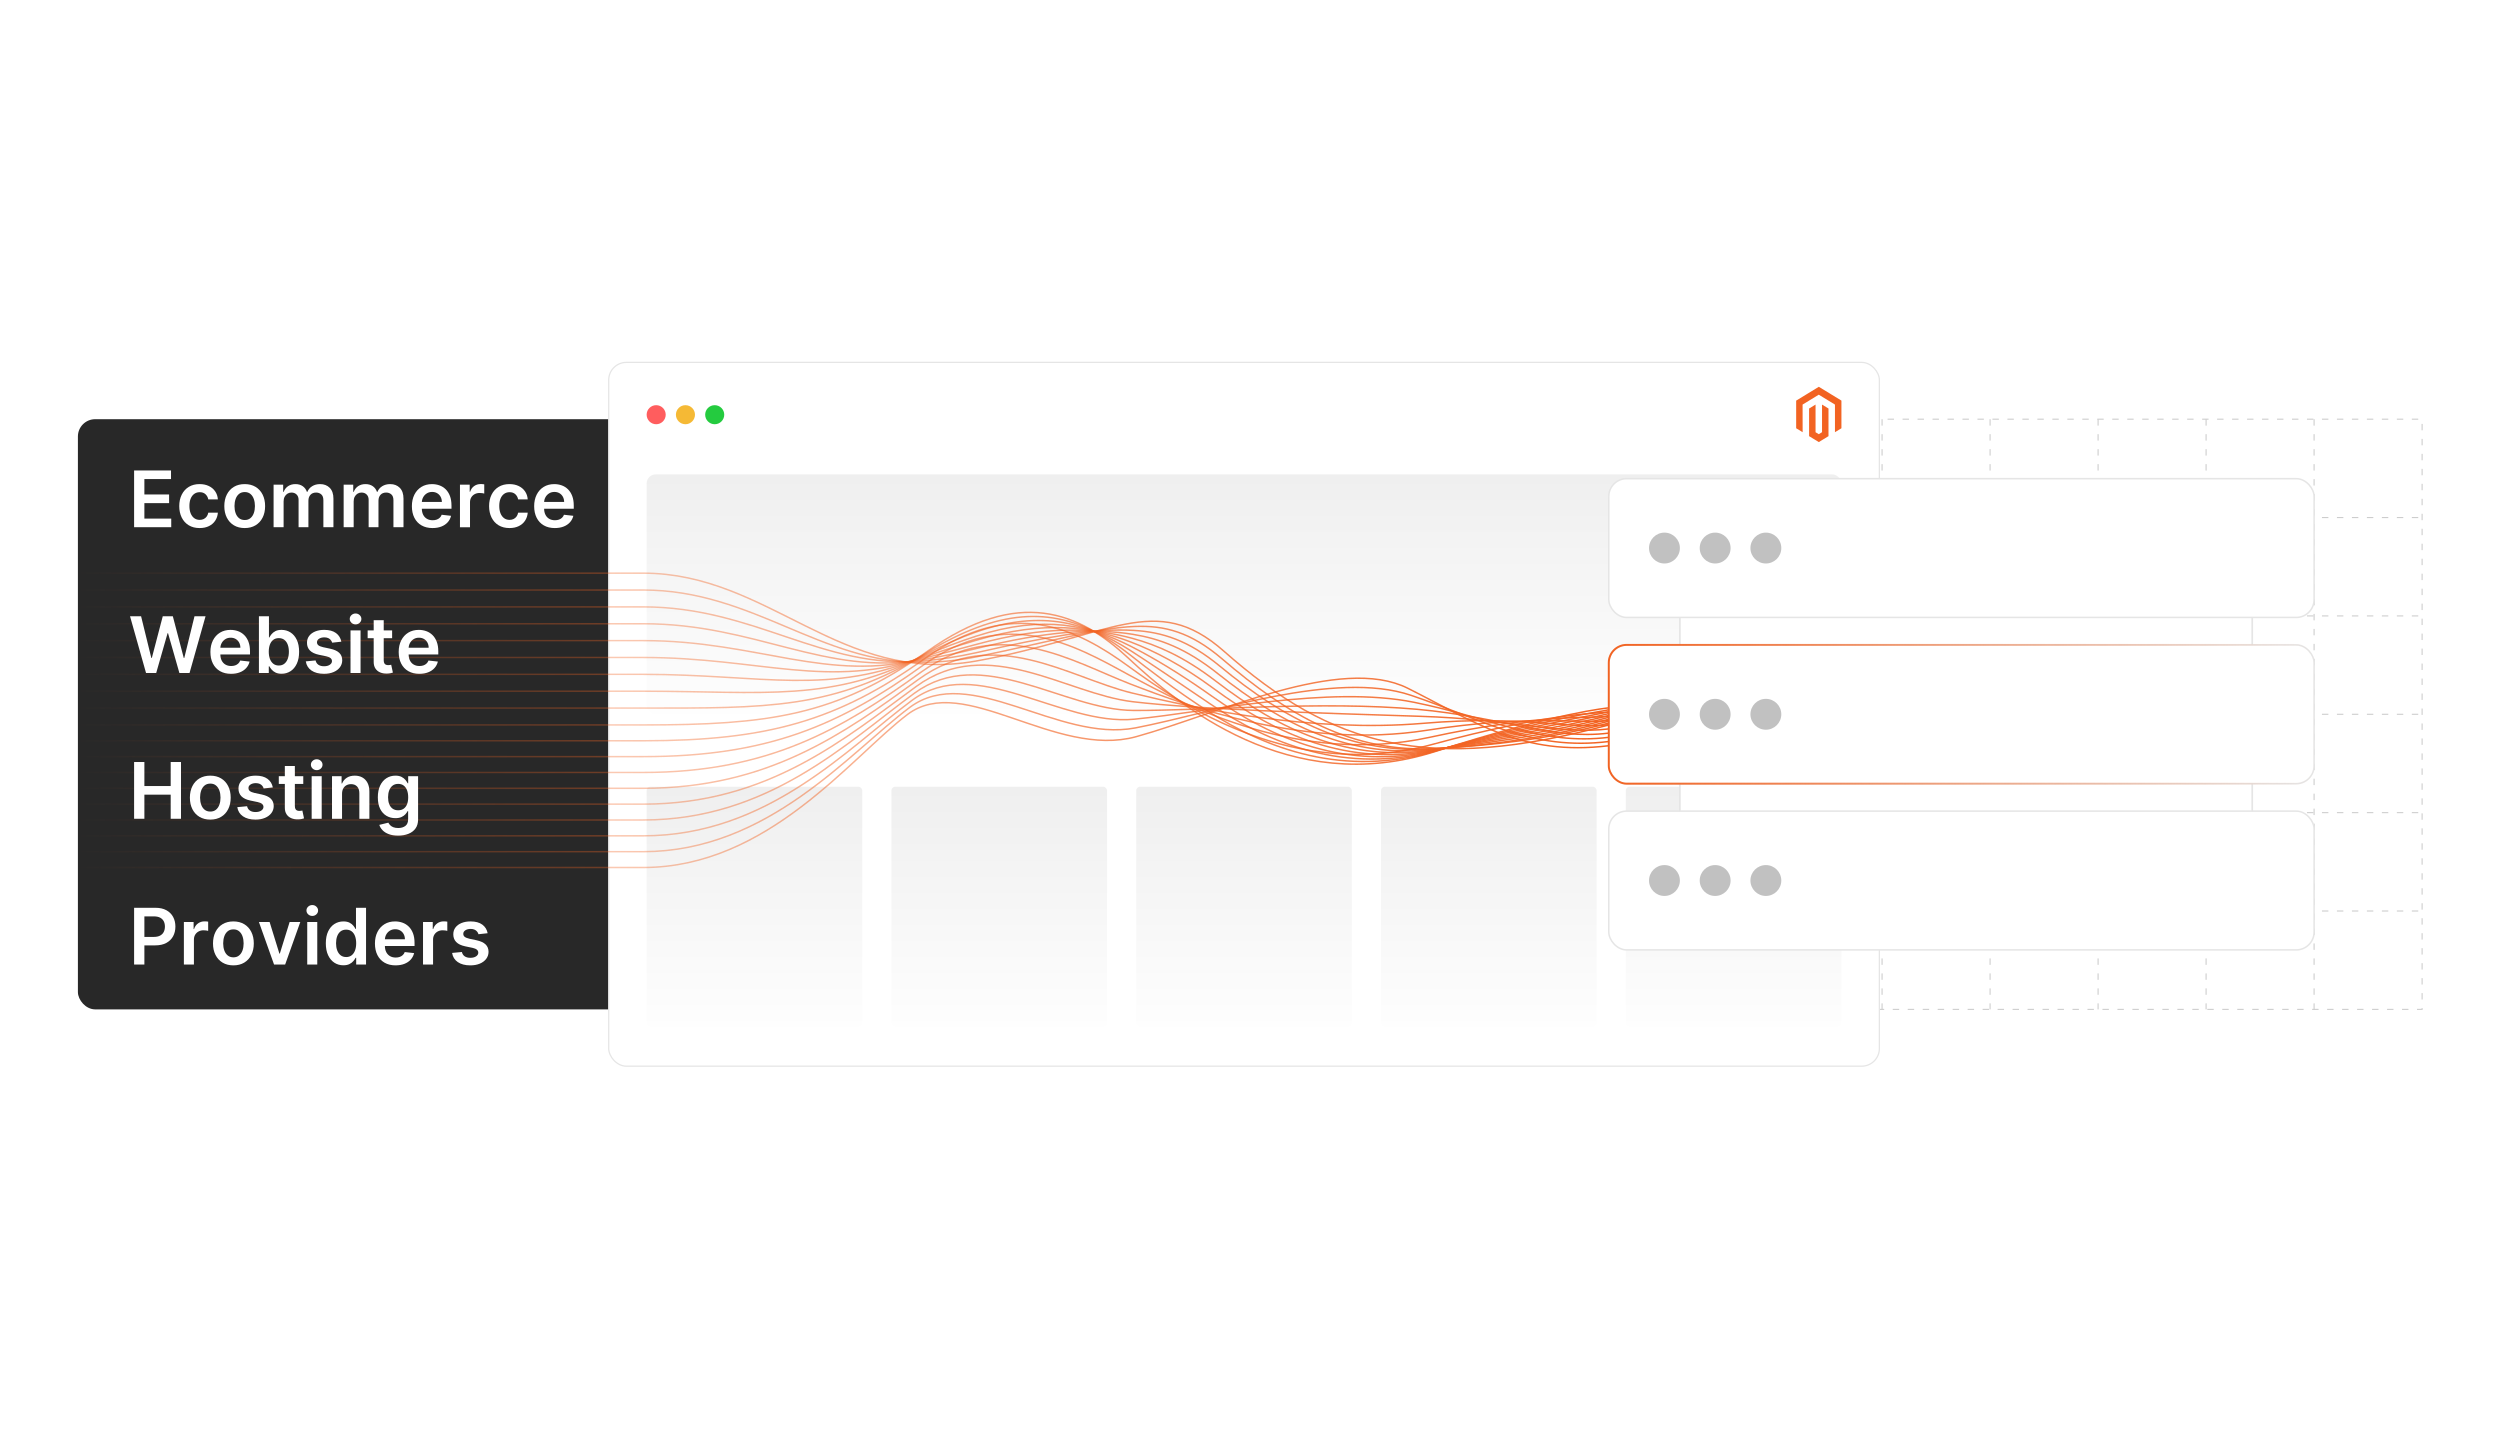 <?xml version="1.0" encoding="UTF-8"?><svg id="b" xmlns="http://www.w3.org/2000/svg" xmlns:xlink="http://www.w3.org/1999/xlink" viewBox="0 0 350 200"><defs><filter id="c" filterUnits="userSpaceOnUse"><feOffset dx="0" dy="0"/><feGaussianBlur result="d" stdDeviation="1.423"/><feFlood flood-color="#ccc" flood-opacity=".3"/><feComposite in2="d" operator="in"/><feComposite in="SourceGraphic"/></filter><linearGradient id="e" x1="174.165" y1="102.627" x2="174.165" y2="66.62" gradientUnits="userSpaceOnUse"><stop offset="0" stop-color="#fff"/><stop offset="1" stop-color="#efefef"/></linearGradient><linearGradient id="f" x1="105.623" y1="146.353" x2="105.623" y2="110.347" xlink:href="#e"/><linearGradient id="g" x1="139.894" y1="146.353" x2="139.894" y2="110.347" xlink:href="#e"/><linearGradient id="h" x1="174.165" y1="146.353" x2="174.165" y2="110.347" xlink:href="#e"/><linearGradient id="i" x1="208.435" y1="146.353" x2="208.435" y2="110.347" xlink:href="#e"/><linearGradient id="j" x1="242.706" y1="146.353" x2="242.706" y2="110.347" xlink:href="#e"/><linearGradient id="k" x1="10.906" y1="92.531" x2="225.256" y2="92.531" gradientUnits="userSpaceOnUse"><stop offset="0" stop-color="#f26322" stop-opacity="0"/><stop offset="1" stop-color="#f26322"/></linearGradient><linearGradient id="l" x1="10.906" y1="93.723" y2="93.723" xlink:href="#k"/><linearGradient id="m" y1="94.947" y2="94.947" xlink:href="#k"/><linearGradient id="n" y1="96.229" y2="96.229" xlink:href="#k"/><linearGradient id="o" y1="96.797" y2="96.797" xlink:href="#k"/><linearGradient id="p" y1="96.753" y2="96.753" xlink:href="#k"/><linearGradient id="q" y1="96.669" y2="96.669" xlink:href="#k"/><linearGradient id="r" y1="96.568" y2="96.568" xlink:href="#k"/><linearGradient id="s" y1="96.459" y2="96.459" xlink:href="#k"/><linearGradient id="t" y1="96.357" x2="225.238" y2="96.357" xlink:href="#k"/><linearGradient id="u" x1="10.906" y1="96.448" x2="225.242" y2="96.448" xlink:href="#k"/><linearGradient id="v" y1="97.358" x2="225.242" y2="97.358" xlink:href="#k"/><linearGradient id="w" y1="99.207" x2="225.242" y2="99.207" xlink:href="#k"/><linearGradient id="x" y1="101.038" x2="225.242" y2="101.038" xlink:href="#k"/><linearGradient id="y" y1="102.85" x2="225.242" y2="102.85" xlink:href="#k"/><linearGradient id="z" y1="104.643" x2="225.242" y2="104.643" xlink:href="#k"/><linearGradient id="aa" y1="106.416" x2="225.242" y2="106.416" xlink:href="#k"/><linearGradient id="ab" y1="107.735" x2="225.242" y2="107.735" xlink:href="#k"/><linearGradient id="ac" y1="108.2" x2="225.242" y2="108.2" xlink:href="#k"/><filter id="ad" filterUnits="userSpaceOnUse"><feOffset dx="0" dy="0"/><feGaussianBlur result="ae" stdDeviation="1.984"/><feFlood flood-color="#f26322" flood-opacity=".3"/><feComposite in2="ae" operator="in"/><feComposite in="SourceGraphic"/></filter><filter id="af" filterUnits="userSpaceOnUse"><feOffset dx="0" dy="0"/><feGaussianBlur result="ag" stdDeviation="1.984"/><feFlood flood-color="#f26322" flood-opacity=".3"/><feComposite in2="ag" operator="in"/><feComposite in="SourceGraphic"/></filter><linearGradient id="ah" x1="225.091" y1="100" x2="324.111" y2="100" gradientUnits="userSpaceOnUse"><stop offset="0" stop-color="#f26322"/><stop offset="1" stop-color="#f26322" stop-opacity="0"/></linearGradient><filter id="ai" filterUnits="userSpaceOnUse"><feOffset dx="0" dy="0"/><feGaussianBlur result="aj" stdDeviation="1.984"/><feFlood flood-color="#f26322" flood-opacity=".3"/><feComposite in2="aj" operator="in"/><feComposite in="SourceGraphic"/></filter><filter id="ak" filterUnits="userSpaceOnUse"><feOffset dx="0" dy="0"/><feGaussianBlur result="al" stdDeviation="1.984"/><feFlood flood-color="#f26322" flood-opacity=".3"/><feComposite in2="al" operator="in"/><feComposite in="SourceGraphic"/></filter></defs><rect x="218.127" y="58.687" width="120.967" height="82.627" fill="none" stroke="#ccc" stroke-dasharray="0 0 .899 1.198" stroke-miterlimit="10" stroke-width=".15"/><line x1="218.127" y1="127.542" x2="339.094" y2="127.542" fill="none" stroke="#ccc" stroke-dasharray="0 0 .899 1.198" stroke-miterlimit="10" stroke-width=".15"/><line x1="218.127" y1="113.771" x2="339.094" y2="113.771" fill="none" stroke="#ccc" stroke-dasharray="0 0 .899 1.198" stroke-miterlimit="10" stroke-width=".15"/><line x1="218.127" y1="100" x2="339.094" y2="100" fill="none" stroke="#ccc" stroke-dasharray="0 0 .899 1.198" stroke-miterlimit="10" stroke-width=".15"/><line x1="218.127" y1="86.229" x2="339.094" y2="86.229" fill="none" stroke="#ccc" stroke-dasharray="0 0 .899 1.198" stroke-miterlimit="10" stroke-width=".15"/><line x1="218.127" y1="72.458" x2="339.094" y2="72.458" fill="none" stroke="#ccc" stroke-dasharray="0 0 .899 1.198" stroke-miterlimit="10" stroke-width=".15"/><line x1="323.973" y1="58.687" x2="323.973" y2="141.313" fill="none" stroke="#ccc" stroke-dasharray="0 0 .899 1.198" stroke-miterlimit="10" stroke-width=".15"/><line x1="308.853" y1="58.687" x2="308.853" y2="141.313" fill="none" stroke="#ccc" stroke-dasharray="0 0 .899 1.198" stroke-miterlimit="10" stroke-width=".15"/><line x1="293.732" y1="58.687" x2="293.732" y2="141.313" fill="none" stroke="#ccc" stroke-dasharray="0 0 .899 1.198" stroke-miterlimit="10" stroke-width=".15"/><line x1="278.611" y1="58.687" x2="278.611" y2="141.313" fill="none" stroke="#ccc" stroke-dasharray="0 0 .899 1.198" stroke-miterlimit="10" stroke-width=".15"/><line x1="263.49" y1="58.687" x2="263.49" y2="141.313" fill="none" stroke="#ccc" stroke-dasharray="0 0 .899 1.198" stroke-miterlimit="10" stroke-width=".15"/><line x1="248.369" y1="58.687" x2="248.369" y2="141.313" fill="none" stroke="#ccc" stroke-dasharray="0 0 .899 1.198" stroke-miterlimit="10" stroke-width=".15"/><line x1="233.248" y1="58.687" x2="233.248" y2="141.313" fill="none" stroke="#ccc" stroke-dasharray="0 0 .899 1.198" stroke-miterlimit="10" stroke-width=".15"/><rect x="10.906" y="58.687" width="202.361" height="82.627" rx="2.419" ry="2.419" fill="#282828" stroke-width="0"/><rect x="85.218" y="50.733" width="177.895" height="98.533" rx="2.477" ry="2.477" fill="#fff" filter="url(#c)" stroke="#e5e5e5" stroke-miterlimit="10" stroke-width=".178"/><circle cx="91.865" cy="58.059" r="1.335" fill="#ff5d5e" stroke-width="0"/><circle cx="95.962" cy="58.059" r="1.335" fill="#f5b935" stroke-width="0"/><circle cx="100.059" cy="58.059" r="1.335" fill="#24cb3f" stroke-width="0"/><polygon points="254.635 54.151 251.463 56.088 251.463 59.955 252.369 60.509 252.362 56.641 254.628 55.257 256.894 56.641 256.894 60.507 257.8 59.955 257.8 56.084 254.635 54.151" fill="#f26322" stroke-width="0"/><polygon points="255.084 60.508 254.631 60.786 254.177 60.511 254.177 56.641 253.272 57.193 253.274 61.062 254.631 61.891 255.989 61.062 255.989 57.193 255.084 56.641 255.084 60.508" fill="#f26322" stroke-width="0"/><rect x="90.53" y="66.413" width="167.269" height="33.587" rx="1.271" ry="1.271" fill="url(#e)" stroke-width="0"/><rect x="90.53" y="110.139" width="30.187" height="33.587" rx=".54" ry=".54" fill="url(#f)" stroke-width="0"/><rect x="124.801" y="110.139" width="30.187" height="33.587" rx=".54" ry=".54" fill="url(#g)" stroke-width="0"/><rect x="159.071" y="110.139" width="30.187" height="33.587" rx=".54" ry=".54" fill="url(#h)" stroke-width="0"/><rect x="193.342" y="110.139" width="30.187" height="33.587" rx=".54" ry=".54" fill="url(#i)" stroke-width="0"/><rect x="227.613" y="110.139" width="30.187" height="33.587" rx=".54" ry=".54" fill="url(#j)" stroke-width="0"/><path d="M10.906,80.242h79.143c17.625,0,27.638,15.712,46.597,12.304,18.959-3.408,25.08-9.878,34.723-1.36,15.127,13.362,28.476,17.12,53.86,10.305" fill="none" stroke="url(#k)" stroke-miterlimit="10" stroke-width=".21"/><path d="M10.906,82.603h79.143c15.34,0,24.856,10.279,38.993,10.134,2.416-.025,4.936-.238,7.607-.773,10.252-2.076,16.803-4.042,22.189-4.259,4.217-.17,7.851.784,12.24,4.523,9.274,7.952,18.285,13.191,29.835,12.563,8.018-.435,15.806-1.281,24.316-3.566" fill="none" stroke="url(#l)" stroke-miterlimit="10" stroke-width=".21"/><path d="M10.906,84.964h79.143c15.599,0,25.133,8.784,39.091,7.579,2.42-.209,4.908-.582,7.512-1.16,10.11-2.283,16.647-3.449,22.074-3.127,3.989.237,7.65,1.371,12.061,5.013,9.15,7.555,18.403,12.378,30.137,11.571,9.183-.631,16.857-1.882,24.304-3.881" fill="none" stroke="url(#m)" stroke-miterlimit="10" stroke-width=".21"/><path d="M10.906,87.325h79.143c15.858,0,25.415,7.398,39.19,5.024,2.424-.418,4.881-.92,7.417-1.547,9.974-2.464,16.471-2.887,21.959-1.994,3.749.61,7.441,1.966,11.882,5.504,9.009,7.177,18.541,11.971,30.44,10.578,10.341-1.211,17.909-2.482,24.292-4.196" fill="none" stroke="url(#n)" stroke-miterlimit="10" stroke-width=".21"/><path d="M10.906,89.686h79.143c16.117,0,25.697,5.993,39.288,2.469,2.429-.63,4.852-1.264,7.322-1.934,9.833-2.668,16.287-2.365,21.845-.861,3.506.949,7.23,2.563,11.702,5.994,8.865,6.802,18.673,11.511,30.742,9.585,11.496-1.834,18.961-3.083,24.28-4.511" fill="none" stroke="url(#o)" stroke-miterlimit="10" stroke-width=".21"/><path d="M10.906,92.047h79.143c16.376,0,25.975,4.572,39.386-.086,2.432-.845,4.824-1.608,7.227-2.321,9.692-2.874,16.111-1.89,21.73.272,3.269,1.258,7.018,3.161,11.523,6.485,8.717,6.431,18.797,11.013,31.045,8.593,12.641-2.498,20.013-3.683,24.268-4.826" fill="none" stroke="url(#p)" stroke-miterlimit="10" stroke-width=".21"/><path d="M10.906,94.408h79.143c16.635,0,26.246,3.136,39.485-2.64,2.435-1.062,4.795-1.954,7.132-2.708,9.549-3.084,15.959-1.46,21.616,1.405,3.045,1.542,6.804,3.762,11.344,6.975,8.567,6.064,18.912,10.488,31.347,7.6,13.775-3.199,21.065-4.284,24.256-5.141" fill="none" stroke="url(#q)" stroke-miterlimit="10" stroke-width=".21"/><path d="M10.906,96.769h79.143c16.894,0,26.508,1.688,39.583-5.195,2.436-1.282,4.766-2.3,7.037-3.095,9.405-3.296,15.843-1.07,21.501,2.538,2.838,1.81,6.589,4.365,11.164,7.466,8.414,5.701,19.015,9.945,31.65,6.607,14.896-3.934,22.116-4.884,24.244-5.455" fill="none" stroke="url(#r)" stroke-miterlimit="10" stroke-width=".21"/><path d="M10.906,99.13h79.143c17.153,0,26.759.233,39.681-7.75,2.434-1.504,4.736-2.649,6.942-3.483,9.256-3.524,15.773-.712,21.387,3.671,2.652,2.071,6.372,4.971,10.985,7.956,8.258,5.343,19.108,9.387,31.953,5.615,16.003-4.7,23.168-5.485,24.232-5.771" fill="none" stroke="url(#s)" stroke-miterlimit="10" stroke-width=".21"/><path d="M10.906,101.491h79.143c17.412,0,26.998-1.227,39.78-10.305,12.781-9.078,21.302-5.457,28.119.934s22.494,19.677,43.061,13.069c17.095-5.492,24.22-6.085,24.22-6.085" fill="none" stroke="url(#t)" stroke-miterlimit="10" stroke-width=".21"/><path d="M10.906,103.709h79.143c17.421,0,27.239-2.813,39.471-11.541,12.232-8.728,21.231-4.157,28.553,1.176s23.153,16.138,42.501,10.864c16.224-4.422,23.305-4.35,24.655-4.516" fill="none" stroke="url(#u)" stroke-miterlimit="10" stroke-width=".21"/><path d="M10.906,105.927h79.143c17.429,0,27.479-4.4,39.163-12.777,11.684-8.377,21.159-2.857,28.986,1.418s23.822,12.607,41.941,8.659c15.361-3.347,22.39-2.614,25.09-2.946" fill="none" stroke="url(#v)" stroke-miterlimit="10" stroke-width=".21"/><path d="M10.906,108.145h79.143c17.438,0,27.72-5.986,38.854-14.013,11.134-8.027,21.087-1.556,29.419,1.66,8.332,3.216,24.501,9.088,41.381,6.454,14.507-2.264,21.476-.878,25.525-1.376" fill="none" stroke="url(#w)" stroke-miterlimit="10" stroke-width=".21"/><path d="M10.906,110.362h79.143c17.446,0,27.96-7.573,38.545-15.249s21.015-.256,29.853,1.902,25.191,5.585,40.821,4.249c13.662-1.168,20.561.858,25.96.194" fill="none" stroke="url(#x)" stroke-miterlimit="10" stroke-width=".21"/><path d="M10.906,112.58h79.143c17.455,0,28.2-9.159,38.237-16.485,10.037-7.326,20.943,1.044,30.286,2.144s25.897,1.588,40.261,2.044c12.819.407,19.646,2.594,26.395,1.764" fill="none" stroke="url(#y)" stroke-miterlimit="10" stroke-width=".21"/><path d="M10.906,114.798h79.143c17.463,0,28.441-10.746,37.928-17.721,9.488-6.975,20.872,2.345,30.72,2.386,9.848.041,26.593-1.346,39.701-.161,11.993,1.084,18.731,4.33,26.831,3.334" fill="none" stroke="url(#z)" stroke-miterlimit="10" stroke-width=".21"/><path d="M10.906,117.016h79.143c17.471,0,28.681-12.332,37.62-18.957,8.938-6.625,20.8,3.645,31.153,2.627s27.292-4.762,39.141-2.366c11.156,2.256,17.816,6.065,27.266,4.904" fill="none" stroke="url(#aa)" stroke-miterlimit="10" stroke-width=".21"/><path d="M10.906,119.234h79.143c17.48,0,28.922-13.919,37.311-20.193s20.728,4.945,31.587,2.869,27.971-8.14,38.581-4.572c10.301,3.465,16.901,7.801,27.701,6.474" fill="none" stroke="url(#ab)" stroke-miterlimit="10" stroke-width=".21"/><path d="M10.906,121.451h79.143c17.488,0,29.162-15.505,37.002-21.429,7.84-5.924,20.656,6.245,32.02,3.111,11.364-3.134,28.613-11.487,38.022-6.777,9.409,4.711,15.987,9.537,28.136,8.044" fill="none" stroke="url(#ac)" stroke-miterlimit="10" stroke-width=".21"/><rect x="235.184" y="78.889" width="80.13" height="41.205" fill="#fff" stroke="#e5e5e5" stroke-miterlimit="10" stroke-width=".234"/><rect x="225.229" y="67.013" width="98.745" height="19.43" rx="2.5" ry="2.5" fill="#fff" filter="url(#ad)" stroke="#e5e5e5" stroke-miterlimit="10" stroke-width=".215"/><circle cx="233.023" cy="76.728" r="2.161" fill="#c1c1c1" stroke-width="0"/><circle cx="240.122" cy="76.728" r="2.161" fill="#c1c1c1" stroke-width="0"/><circle cx="247.221" cy="76.728" r="2.161" fill="#c1c1c1" stroke-width="0"/><rect x="225.229" y="90.285" width="98.745" height="19.43" rx="2.5" ry="2.5" fill="#fff" filter="url(#af)" stroke="#e5e5e5" stroke-miterlimit="10" stroke-width=".215"/><rect x="225.229" y="90.285" width="98.745" height="19.43" rx="2.5" ry="2.5" fill="none" filter="url(#ai)" stroke="url(#ah)" stroke-miterlimit="10" stroke-width=".276"/><circle cx="233.023" cy="100" r="2.161" fill="#c1c1c1" stroke-width="0"/><circle cx="240.122" cy="100" r="2.161" fill="#c1c1c1" stroke-width="0"/><circle cx="247.221" cy="100" r="2.161" fill="#c1c1c1" stroke-width="0"/><rect x="225.229" y="113.557" width="98.745" height="19.43" rx="2.5" ry="2.5" fill="#fff" filter="url(#ak)" stroke="#e5e5e5" stroke-miterlimit="10" stroke-width=".215"/><circle cx="233.023" cy="123.272" r="2.161" fill="#c1c1c1" stroke-width="0"/><circle cx="240.122" cy="123.272" r="2.161" fill="#c1c1c1" stroke-width="0"/><circle cx="247.221" cy="123.272" r="2.161" fill="#c1c1c1" stroke-width="0"/><path d="M18.774,73.811v-7.946h5.168v1.206h-3.729v2.157h3.461v1.207h-3.461v2.169h3.76v1.206h-5.199Z" fill="#fff" stroke-width="0"/><path d="M27.95,73.928c-.595,0-1.105-.13-1.531-.392-.425-.261-.752-.623-.981-1.085-.229-.462-.343-.994-.343-1.597,0-.606.116-1.14.349-1.605s.562-.827.987-1.086.929-.39,1.511-.39c.484,0,.913.089,1.286.266.374.177.672.427.894.749.223.322.349.698.38,1.127h-1.343c-.054-.287-.183-.527-.386-.72-.203-.193-.474-.289-.813-.289-.287,0-.54.077-.757.231-.217.154-.386.374-.506.661-.12.287-.18.631-.18,1.032,0,.406.06.755.178,1.046.119.291.287.515.502.671.216.157.47.235.763.235.207,0,.393-.039.557-.118.165-.079.302-.193.414-.343.111-.15.188-.333.229-.547h1.343c-.034.422-.158.795-.373,1.12s-.507.578-.877.76c-.37.183-.805.273-1.304.273Z" fill="#fff" stroke-width="0"/><path d="M34.259,73.928c-.582,0-1.086-.128-1.513-.384-.427-.256-.757-.614-.991-1.075-.234-.46-.351-.999-.351-1.614s.117-1.155.351-1.618c.234-.463.565-.822.991-1.079.427-.256.931-.384,1.513-.384s1.086.128,1.513.384c.427.256.757.616.991,1.079.234.463.352,1.002.352,1.618s-.117,1.154-.352,1.614c-.234.46-.565.818-.991,1.075-.427.256-.931.384-1.513.384ZM34.267,72.803c.315,0,.58-.087.791-.262.212-.175.371-.41.475-.705.105-.295.157-.623.157-.985,0-.365-.052-.695-.157-.991-.104-.296-.263-.532-.475-.709-.212-.176-.476-.264-.791-.264-.323,0-.592.088-.805.264-.213.176-.373.412-.477.709-.105.296-.157.626-.157.991,0,.362.052.69.157.985.104.295.264.53.477.705.213.174.482.262.805.262Z" fill="#fff" stroke-width="0"/><path d="M38.302,73.811v-5.96h1.342v1.013h.07c.124-.341.33-.608.617-.801.287-.192.63-.289,1.028-.289.403,0,.744.098,1.022.293.278.195.474.461.587.797h.062c.132-.331.355-.595.669-.793.315-.198.688-.297,1.12-.297.548,0,.996.173,1.342.52s.52.853.52,1.517v4h-1.408v-3.783c0-.37-.099-.641-.295-.812-.197-.172-.438-.258-.722-.258-.339,0-.604.105-.793.316-.19.211-.285.484-.285.82v3.717h-1.377v-3.841c0-.308-.093-.553-.278-.737-.185-.184-.426-.275-.724-.275-.202,0-.385.051-.551.153s-.297.246-.396.431c-.099.185-.147.4-.147.646v3.624h-1.405Z" fill="#fff" stroke-width="0"/><path d="M48.111,73.811v-5.96h1.342v1.013h.07c.124-.341.33-.608.617-.801.287-.192.63-.289,1.028-.289.403,0,.744.098,1.022.293.278.195.474.461.587.797h.062c.132-.331.355-.595.669-.793.315-.198.688-.297,1.12-.297.548,0,.996.173,1.342.52s.52.853.52,1.517v4h-1.408v-3.783c0-.37-.099-.641-.295-.812-.197-.172-.438-.258-.722-.258-.339,0-.604.105-.793.316-.19.211-.285.484-.285.82v3.717h-1.377v-3.841c0-.308-.093-.553-.278-.737-.185-.184-.426-.275-.724-.275-.202,0-.385.051-.551.153s-.297.246-.396.431c-.099.185-.147.4-.147.646v3.624h-1.405Z" fill="#fff" stroke-width="0"/><path d="M60.558,73.928c-.598,0-1.113-.124-1.546-.374-.433-.25-.766-.604-.999-1.063-.233-.459-.349-1-.349-1.623,0-.613.117-1.152.351-1.616.234-.464.562-.827.983-1.086.422-.26.917-.39,1.486-.39.367,0,.714.059,1.042.177s.617.299.869.545c.252.246.451.559.596.938s.217.83.217,1.352v.431h-4.885v-.947h3.539c-.003-.269-.061-.509-.175-.72s-.273-.377-.475-.498c-.203-.122-.44-.183-.709-.183-.287,0-.539.069-.756.207-.217.139-.386.32-.506.543-.121.224-.182.469-.185.735v.826c0,.347.064.644.19.891.127.247.304.436.531.566.228.131.494.196.799.196.205,0,.39-.029.555-.087s.309-.144.431-.258.213-.254.275-.423l1.312.147c-.083.347-.24.649-.472.906s-.527.457-.887.597c-.359.141-.77.211-1.233.211Z" fill="#fff" stroke-width="0"/><path d="M64.395,73.811v-5.96h1.362v.994h.062c.109-.344.295-.61.561-.797.265-.188.568-.281.91-.281.078,0,.165.003.262.009.097.007.178.017.243.029v1.292c-.06-.021-.153-.04-.281-.056s-.252-.025-.371-.025c-.256,0-.486.055-.689.165-.203.11-.363.262-.479.456-.116.194-.174.417-.174.671v3.504h-1.405Z" fill="#fff" stroke-width="0"/><path d="M71.329,73.928c-.595,0-1.105-.13-1.531-.392-.425-.261-.752-.623-.981-1.085-.229-.462-.343-.994-.343-1.597,0-.606.116-1.14.349-1.605s.562-.827.987-1.086.929-.39,1.511-.39c.484,0,.913.089,1.286.266.374.177.672.427.894.749.223.322.349.698.38,1.127h-1.343c-.054-.287-.183-.527-.386-.72-.203-.193-.474-.289-.813-.289-.287,0-.54.077-.757.231-.217.154-.386.374-.506.661-.12.287-.18.631-.18,1.032,0,.406.06.755.178,1.046.119.291.287.515.502.671.216.157.47.235.763.235.207,0,.393-.039.557-.118.165-.079.302-.193.414-.343.111-.15.188-.333.229-.547h1.343c-.034.422-.158.795-.373,1.12s-.507.578-.877.76c-.37.183-.805.273-1.304.273Z" fill="#fff" stroke-width="0"/><path d="M77.677,73.928c-.598,0-1.113-.124-1.546-.374-.433-.25-.766-.604-.999-1.063-.233-.459-.349-1-.349-1.623,0-.613.117-1.152.351-1.616.234-.464.562-.827.983-1.086.422-.26.917-.39,1.486-.39.367,0,.714.059,1.042.177s.617.299.869.545c.252.246.451.559.596.938s.217.83.217,1.352v.431h-4.885v-.947h3.539c-.003-.269-.061-.509-.175-.72s-.273-.377-.475-.498c-.203-.122-.44-.183-.709-.183-.287,0-.539.069-.756.207-.217.139-.386.32-.506.543-.121.224-.182.469-.185.735v.826c0,.347.064.644.19.891.127.247.304.436.531.566.228.131.494.196.799.196.205,0,.39-.029.555-.087s.309-.144.431-.258.213-.254.275-.423l1.312.147c-.083.347-.24.649-.472.906s-.527.457-.887.597c-.359.141-.77.211-1.233.211Z" fill="#fff" stroke-width="0"/><path d="M20.446,94.22l-2.243-7.946h1.548l1.432,5.839h.074l1.529-5.839h1.408l1.533,5.843h.07l1.432-5.843h1.548l-2.243,7.946h-1.42l-1.591-5.576h-.062l-1.595,5.576h-1.42Z" fill="#fff" stroke-width="0"/><path d="M32.351,94.336c-.598,0-1.113-.124-1.546-.374-.433-.25-.766-.604-.999-1.063-.233-.459-.349-1-.349-1.623,0-.613.117-1.152.351-1.616.234-.464.562-.827.983-1.086.422-.26.917-.39,1.486-.39.367,0,.714.059,1.042.177s.617.299.869.545c.252.246.451.559.596.938s.217.83.217,1.352v.431h-4.885v-.947h3.539c-.003-.269-.061-.509-.175-.72s-.273-.377-.475-.498c-.203-.122-.44-.183-.709-.183-.287,0-.539.069-.756.207-.217.139-.386.32-.506.543-.121.224-.182.469-.185.735v.826c0,.347.064.644.19.891.127.247.304.436.531.566.228.131.494.196.799.196.205,0,.39-.029.555-.087s.309-.144.431-.258.213-.254.275-.423l1.312.147c-.083.347-.24.649-.472.906s-.527.457-.887.597c-.359.141-.77.211-1.233.211Z" fill="#fff" stroke-width="0"/><path d="M36.249,94.22v-7.946h1.405v2.972h.058c.072-.145.175-.299.307-.464.132-.164.31-.305.535-.423s.512-.177.861-.177c.46,0,.876.117,1.248.352.371.234.666.579.885,1.036s.328,1.016.328,1.678c0,.654-.107,1.21-.322,1.669-.215.458-.507.807-.877,1.048-.37.24-.789.361-1.257.361-.341,0-.625-.057-.85-.171s-.405-.252-.541-.413c-.136-.162-.241-.315-.316-.46h-.082v.939h-1.381ZM37.627,91.24c0,.386.055.723.165,1.013.11.29.269.516.477.677.208.162.461.242.759.242.31,0,.57-.083.78-.25s.368-.396.475-.687c.107-.291.161-.623.161-.995,0-.37-.053-.698-.159-.985-.106-.287-.264-.512-.473-.675s-.471-.244-.784-.244c-.3,0-.555.079-.765.236s-.368.379-.475.664-.161.62-.161,1.005Z" fill="#fff" stroke-width="0"/><path d="M47.785,89.835l-1.28.14c-.037-.129-.099-.251-.189-.365s-.209-.206-.359-.275-.334-.105-.551-.105c-.292,0-.538.064-.735.19-.198.127-.295.291-.293.493-.002.173.061.314.192.423.131.108.348.198.65.268l1.017.217c.564.122.984.315,1.259.578s.415.609.417,1.036c-.002.375-.112.706-.328.991-.216.286-.516.509-.898.669-.383.16-.823.24-1.319.24-.73,0-1.316-.153-1.761-.46-.445-.307-.71-.734-.795-1.283l1.37-.132c.062.269.194.472.396.609s.464.206.788.206c.334,0,.602-.068.805-.206s.305-.307.305-.508c0-.171-.065-.311-.196-.423-.131-.111-.333-.197-.607-.256l-1.017-.213c-.572-.119-.995-.32-1.269-.603-.274-.283-.41-.643-.408-1.077-.002-.367.098-.686.301-.956.203-.271.486-.48.85-.629.364-.148.783-.223,1.259-.223.698,0,1.248.149,1.651.446.402.298.651.7.747,1.207Z" fill="#fff" stroke-width="0"/><path d="M49.779,87.414c-.222,0-.414-.075-.574-.225-.16-.15-.24-.33-.24-.539s.08-.389.24-.538c.161-.148.352-.223.574-.223.225,0,.417.075.576.225s.239.33.239.54-.08.389-.239.537c-.159.149-.351.223-.576.223ZM49.073,94.22v-5.96h1.405v5.96h-1.405Z" fill="#fff" stroke-width="0"/><path d="M54.897,88.26v1.086h-3.426v-1.086h3.426ZM52.317,86.832h1.404v5.595c0,.189.029.333.087.433s.135.168.231.204.202.054.318.054c.088,0,.169-.006.243-.019.074-.013.13-.025.169-.035l.236,1.098c-.075.026-.182.054-.32.085-.139.031-.307.049-.506.054-.352.01-.669-.043-.951-.161-.282-.118-.505-.301-.669-.549-.164-.248-.245-.559-.242-.931v-5.828Z" fill="#fff" stroke-width="0"/><path d="M58.711,94.336c-.598,0-1.113-.124-1.546-.374-.433-.25-.766-.604-.999-1.063-.233-.459-.349-1-.349-1.623,0-.613.117-1.152.351-1.616.234-.464.562-.827.983-1.086.422-.26.917-.39,1.486-.39.367,0,.714.059,1.042.177s.617.299.869.545c.252.246.451.559.596.938s.217.83.217,1.352v.431h-4.885v-.947h3.539c-.003-.269-.061-.509-.175-.72s-.273-.377-.475-.498c-.203-.122-.44-.183-.709-.183-.287,0-.539.069-.756.207-.217.139-.386.32-.506.543-.121.224-.182.469-.185.735v.826c0,.347.064.644.19.891.127.247.304.436.531.566.228.131.494.196.799.196.205,0,.39-.029.555-.087s.309-.144.431-.258.213-.254.275-.423l1.312.147c-.083.347-.24.649-.472.906s-.527.457-.887.597c-.359.141-.77.211-1.233.211Z" fill="#fff" stroke-width="0"/><path d="M18.774,114.628v-7.946h1.44v3.364h3.682v-3.364h1.443v7.946h-1.443v-3.376h-3.682v3.376h-1.44Z" fill="#fff" stroke-width="0"/><path d="M29.44,114.744c-.582,0-1.086-.128-1.513-.384s-.757-.614-.991-1.075c-.234-.46-.351-.998-.351-1.614,0-.615.117-1.154.351-1.617.234-.463.565-.823.991-1.079s.931-.384,1.513-.384,1.086.128,1.513.384.757.616.991,1.079c.234.463.352,1.002.352,1.617,0,.616-.117,1.154-.352,1.614-.234.461-.565.819-.991,1.075s-.931.384-1.513.384ZM29.448,113.619c.315,0,.58-.087.791-.262s.371-.409.475-.704c.105-.295.157-.624.157-.986,0-.364-.052-.694-.157-.991-.104-.296-.263-.532-.475-.708s-.476-.264-.791-.264c-.323,0-.592.088-.805.264s-.373.412-.477.708c-.105.297-.157.627-.157.991,0,.362.052.691.157.986.104.295.264.529.477.704s.482.262.805.262Z" fill="#fff" stroke-width="0"/><path d="M38.193,110.243l-1.28.14c-.037-.129-.099-.251-.189-.364-.089-.114-.209-.206-.359-.275-.15-.07-.334-.105-.551-.105-.292,0-.538.064-.735.19s-.295.291-.293.493c-.002.173.061.315.192.423.131.108.348.197.65.268l1.017.217c.564.122.984.315,1.259.578.275.265.415.609.417,1.036-.002.375-.112.706-.328.991-.216.286-.516.51-.898.67s-.823.24-1.319.24c-.73,0-1.316-.153-1.761-.46-.445-.307-.71-.733-.795-1.282l1.37-.132c.062.27.194.473.396.609s.464.206.788.206c.334,0,.602-.069.805-.206s.305-.307.305-.509c0-.17-.065-.311-.196-.423-.131-.11-.333-.196-.607-.256l-1.017-.213c-.572-.119-.995-.32-1.269-.604-.274-.283-.41-.643-.408-1.077-.002-.367.098-.685.301-.956s.486-.479.85-.629c.364-.148.783-.223,1.259-.223.698,0,1.248.148,1.651.446.402.297.651.699.747,1.206Z" fill="#fff" stroke-width="0"/><path d="M42.458,108.668v1.087h-3.426v-1.087h3.426ZM39.877,107.24h1.404v5.595c0,.19.029.333.087.433s.135.168.231.204.202.055.318.055c.088,0,.169-.007.243-.019s.13-.024.169-.035l.236,1.098c-.075.026-.182.055-.32.086-.139.031-.307.049-.506.054-.352.011-.669-.043-.951-.16-.282-.118-.505-.301-.669-.55-.164-.248-.245-.559-.242-.931v-5.828Z" fill="#fff" stroke-width="0"/><path d="M44.339,107.822c-.222,0-.414-.075-.574-.225-.16-.15-.24-.33-.24-.54,0-.209.08-.389.24-.537.161-.148.352-.223.574-.223.225,0,.417.074.576.225s.239.33.239.539c0,.21-.08.389-.239.538-.159.148-.351.223-.576.223ZM43.633,114.628v-5.96h1.405v5.96h-1.405Z" fill="#fff" stroke-width="0"/><path d="M47.886,111.136v3.492h-1.405v-5.96h1.342v1.013h.07c.137-.333.356-.599.658-.795.301-.197.675-.295,1.12-.295.411,0,.77.088,1.077.264s.544.431.714.765c.169.333.253.738.251,1.214v3.795h-1.405v-3.577c0-.398-.102-.71-.309-.935-.206-.225-.489-.337-.852-.337-.246,0-.463.054-.654.16-.19.107-.339.263-.446.464-.107.202-.161.446-.161.733Z" fill="#fff" stroke-width="0"/><path d="M55.735,116.987c-.504,0-.938-.068-1.3-.204s-.653-.317-.873-.545-.373-.48-.458-.757l1.265-.307c.057.116.14.232.248.348.108.115.255.211.44.287.185.076.418.114.7.114.398,0,.728-.097.989-.289s.392-.509.392-.948v-1.13h-.07c-.073.145-.178.294-.316.446-.138.153-.321.281-.547.385-.227.103-.51.155-.852.155-.458,0-.872-.108-1.243-.324-.372-.216-.666-.539-.885-.97-.219-.431-.328-.971-.328-1.62,0-.654.109-1.208.328-1.659.218-.451.514-.794.887-1.028.372-.233.788-.351,1.245-.351.35,0,.637.059.863.177.227.117.407.258.541.423.134.164.237.318.307.463h.078v-.985h1.385v6.057c0,.51-.122.932-.365,1.266-.243.333-.576.583-.998.748-.421.166-.9.249-1.435.249ZM55.747,113.44c.297,0,.551-.072.761-.217.209-.145.368-.353.477-.625.108-.272.163-.598.163-.978,0-.375-.054-.704-.161-.985-.107-.282-.265-.502-.474-.658-.208-.156-.463-.234-.766-.234-.313,0-.574.081-.784.244s-.367.386-.474.669c-.106.283-.159.606-.159.965,0,.364.053.684.161.956.107.273.267.485.477.637.21.151.47.227.778.227Z" fill="#fff" stroke-width="0"/><path d="M18.774,135.036v-7.946h2.98c.61,0,1.123.114,1.539.342.415.228.73.54.943.936.213.398.32.848.32,1.353,0,.51-.107.962-.322,1.357-.215.397-.532.707-.951.934s-.935.34-1.548.34h-1.975v-1.184h1.781c.357,0,.649-.062.877-.186s.397-.295.506-.512c.11-.218.165-.468.165-.749,0-.282-.055-.53-.165-.745s-.279-.382-.508-.503c-.229-.12-.523-.18-.883-.18h-1.319v6.743h-1.44Z" fill="#fff" stroke-width="0"/><path d="M25.743,135.036v-5.96h1.362v.993h.062c.109-.344.295-.609.561-.797.265-.188.568-.281.91-.281.078,0,.165.003.262.01.097.006.178.016.243.029v1.292c-.06-.021-.153-.04-.281-.057s-.252-.025-.371-.025c-.256,0-.486.055-.689.165-.203.11-.363.262-.479.456-.116.194-.174.418-.174.671v3.504h-1.405Z" fill="#fff" stroke-width="0"/><path d="M32.676,135.152c-.582,0-1.086-.128-1.513-.384s-.757-.614-.991-1.075c-.234-.46-.351-.998-.351-1.614,0-.615.117-1.154.351-1.617.234-.463.565-.823.991-1.079s.931-.384,1.513-.384,1.086.128,1.513.384.757.616.991,1.079c.234.463.352,1.002.352,1.617,0,.616-.117,1.154-.352,1.614-.234.461-.565.819-.991,1.075s-.931.384-1.513.384ZM32.684,134.027c.315,0,.58-.087.791-.262s.371-.409.475-.704c.105-.295.157-.624.157-.986,0-.364-.052-.694-.157-.991-.104-.296-.263-.532-.475-.708s-.476-.264-.791-.264c-.323,0-.592.088-.805.264s-.373.412-.477.708c-.105.297-.157.627-.157.991,0,.362.052.691.157.986.104.295.264.529.477.704s.482.262.805.262Z" fill="#fff" stroke-width="0"/><path d="M42.042,129.076l-2.122,5.96h-1.552l-2.122-5.96h1.498l1.37,4.428h.062l1.373-4.428h1.494Z" fill="#fff" stroke-width="0"/><path d="M43.718,128.231c-.222,0-.414-.075-.574-.225-.16-.15-.24-.33-.24-.54,0-.209.08-.389.24-.537.161-.148.352-.223.574-.223.225,0,.417.074.576.225s.239.33.239.539c0,.21-.08.389-.239.538-.159.148-.351.223-.576.223ZM43.012,135.036v-5.96h1.405v5.96h-1.405Z" fill="#fff" stroke-width="0"/><path d="M48.072,135.141c-.468,0-.887-.12-1.257-.36-.37-.241-.662-.59-.877-1.048s-.322-1.014-.322-1.668c0-.663.109-1.222.328-1.679.218-.456.514-.802.887-1.036.372-.233.788-.351,1.245-.351.35,0,.637.059.861.177.225.117.404.258.536.423.132.164.234.318.307.463h.058v-2.972h1.409v7.946h-1.381v-.94h-.085c-.073.145-.177.299-.315.46-.137.162-.318.3-.543.413-.225.114-.508.171-.85.171ZM48.464,133.988c.297,0,.551-.081.761-.242.209-.162.368-.388.477-.677.108-.29.163-.628.163-1.013,0-.386-.054-.721-.161-1.005-.107-.285-.265-.506-.474-.664-.208-.157-.463-.236-.766-.236-.313,0-.574.081-.784.244s-.367.388-.474.675c-.106.287-.159.616-.159.986,0,.372.053.704.161.995s.267.519.477.686c.21.167.47.25.778.25Z" fill="#fff" stroke-width="0"/><path d="M55.386,135.152c-.598,0-1.113-.125-1.546-.374-.433-.25-.766-.605-.999-1.063s-.349-1-.349-1.624c0-.612.117-1.151.351-1.615.234-.465.562-.827.983-1.087.422-.26.917-.39,1.486-.39.367,0,.714.059,1.042.177.327.117.617.299.869.545.252.245.451.558.596.936s.217.83.217,1.353v.431h-4.885v-.947h3.539c-.003-.269-.061-.509-.175-.72-.114-.21-.273-.377-.475-.498-.203-.122-.44-.183-.709-.183-.287,0-.539.069-.756.208-.217.138-.386.319-.506.543-.121.224-.182.469-.185.735v.826c0,.347.064.644.19.891.127.247.304.435.531.566s.494.196.799.196c.205,0,.39-.029.555-.088.166-.058.309-.144.431-.258.122-.113.213-.255.275-.423l1.312.147c-.083.347-.24.648-.472.906-.231.257-.527.456-.887.598-.359.141-.77.211-1.233.211Z" fill="#fff" stroke-width="0"/><path d="M59.223,135.036v-5.96h1.362v.993h.062c.109-.344.295-.609.561-.797.265-.188.568-.281.91-.281.078,0,.165.003.262.01.097.006.178.016.243.029v1.292c-.06-.021-.153-.04-.281-.057s-.252-.025-.371-.025c-.256,0-.486.055-.689.165-.203.11-.363.262-.479.456-.116.194-.174.418-.174.671v3.504h-1.405Z" fill="#fff" stroke-width="0"/><path d="M68.268,130.651l-1.28.14c-.037-.129-.099-.251-.189-.364-.089-.114-.209-.206-.359-.275-.15-.07-.334-.105-.551-.105-.292,0-.538.064-.735.19s-.295.291-.293.493c-.002.173.061.315.192.423.131.108.348.197.65.268l1.017.217c.564.122.984.315,1.259.578.275.265.415.609.417,1.036-.002.375-.112.706-.328.991-.216.286-.516.51-.898.67s-.823.24-1.319.24c-.73,0-1.316-.153-1.761-.46-.445-.307-.71-.733-.795-1.282l1.37-.132c.062.27.194.473.396.609s.464.206.788.206c.334,0,.602-.069.805-.206s.305-.307.305-.509c0-.17-.065-.311-.196-.423-.131-.11-.333-.196-.607-.256l-1.017-.213c-.572-.119-.995-.32-1.269-.604-.274-.283-.41-.643-.408-1.077-.002-.367.098-.685.301-.956s.486-.479.85-.629c.364-.148.783-.223,1.259-.223.698,0,1.248.148,1.651.446.402.297.651.699.747,1.206Z" fill="#fff" stroke-width="0"/></svg>